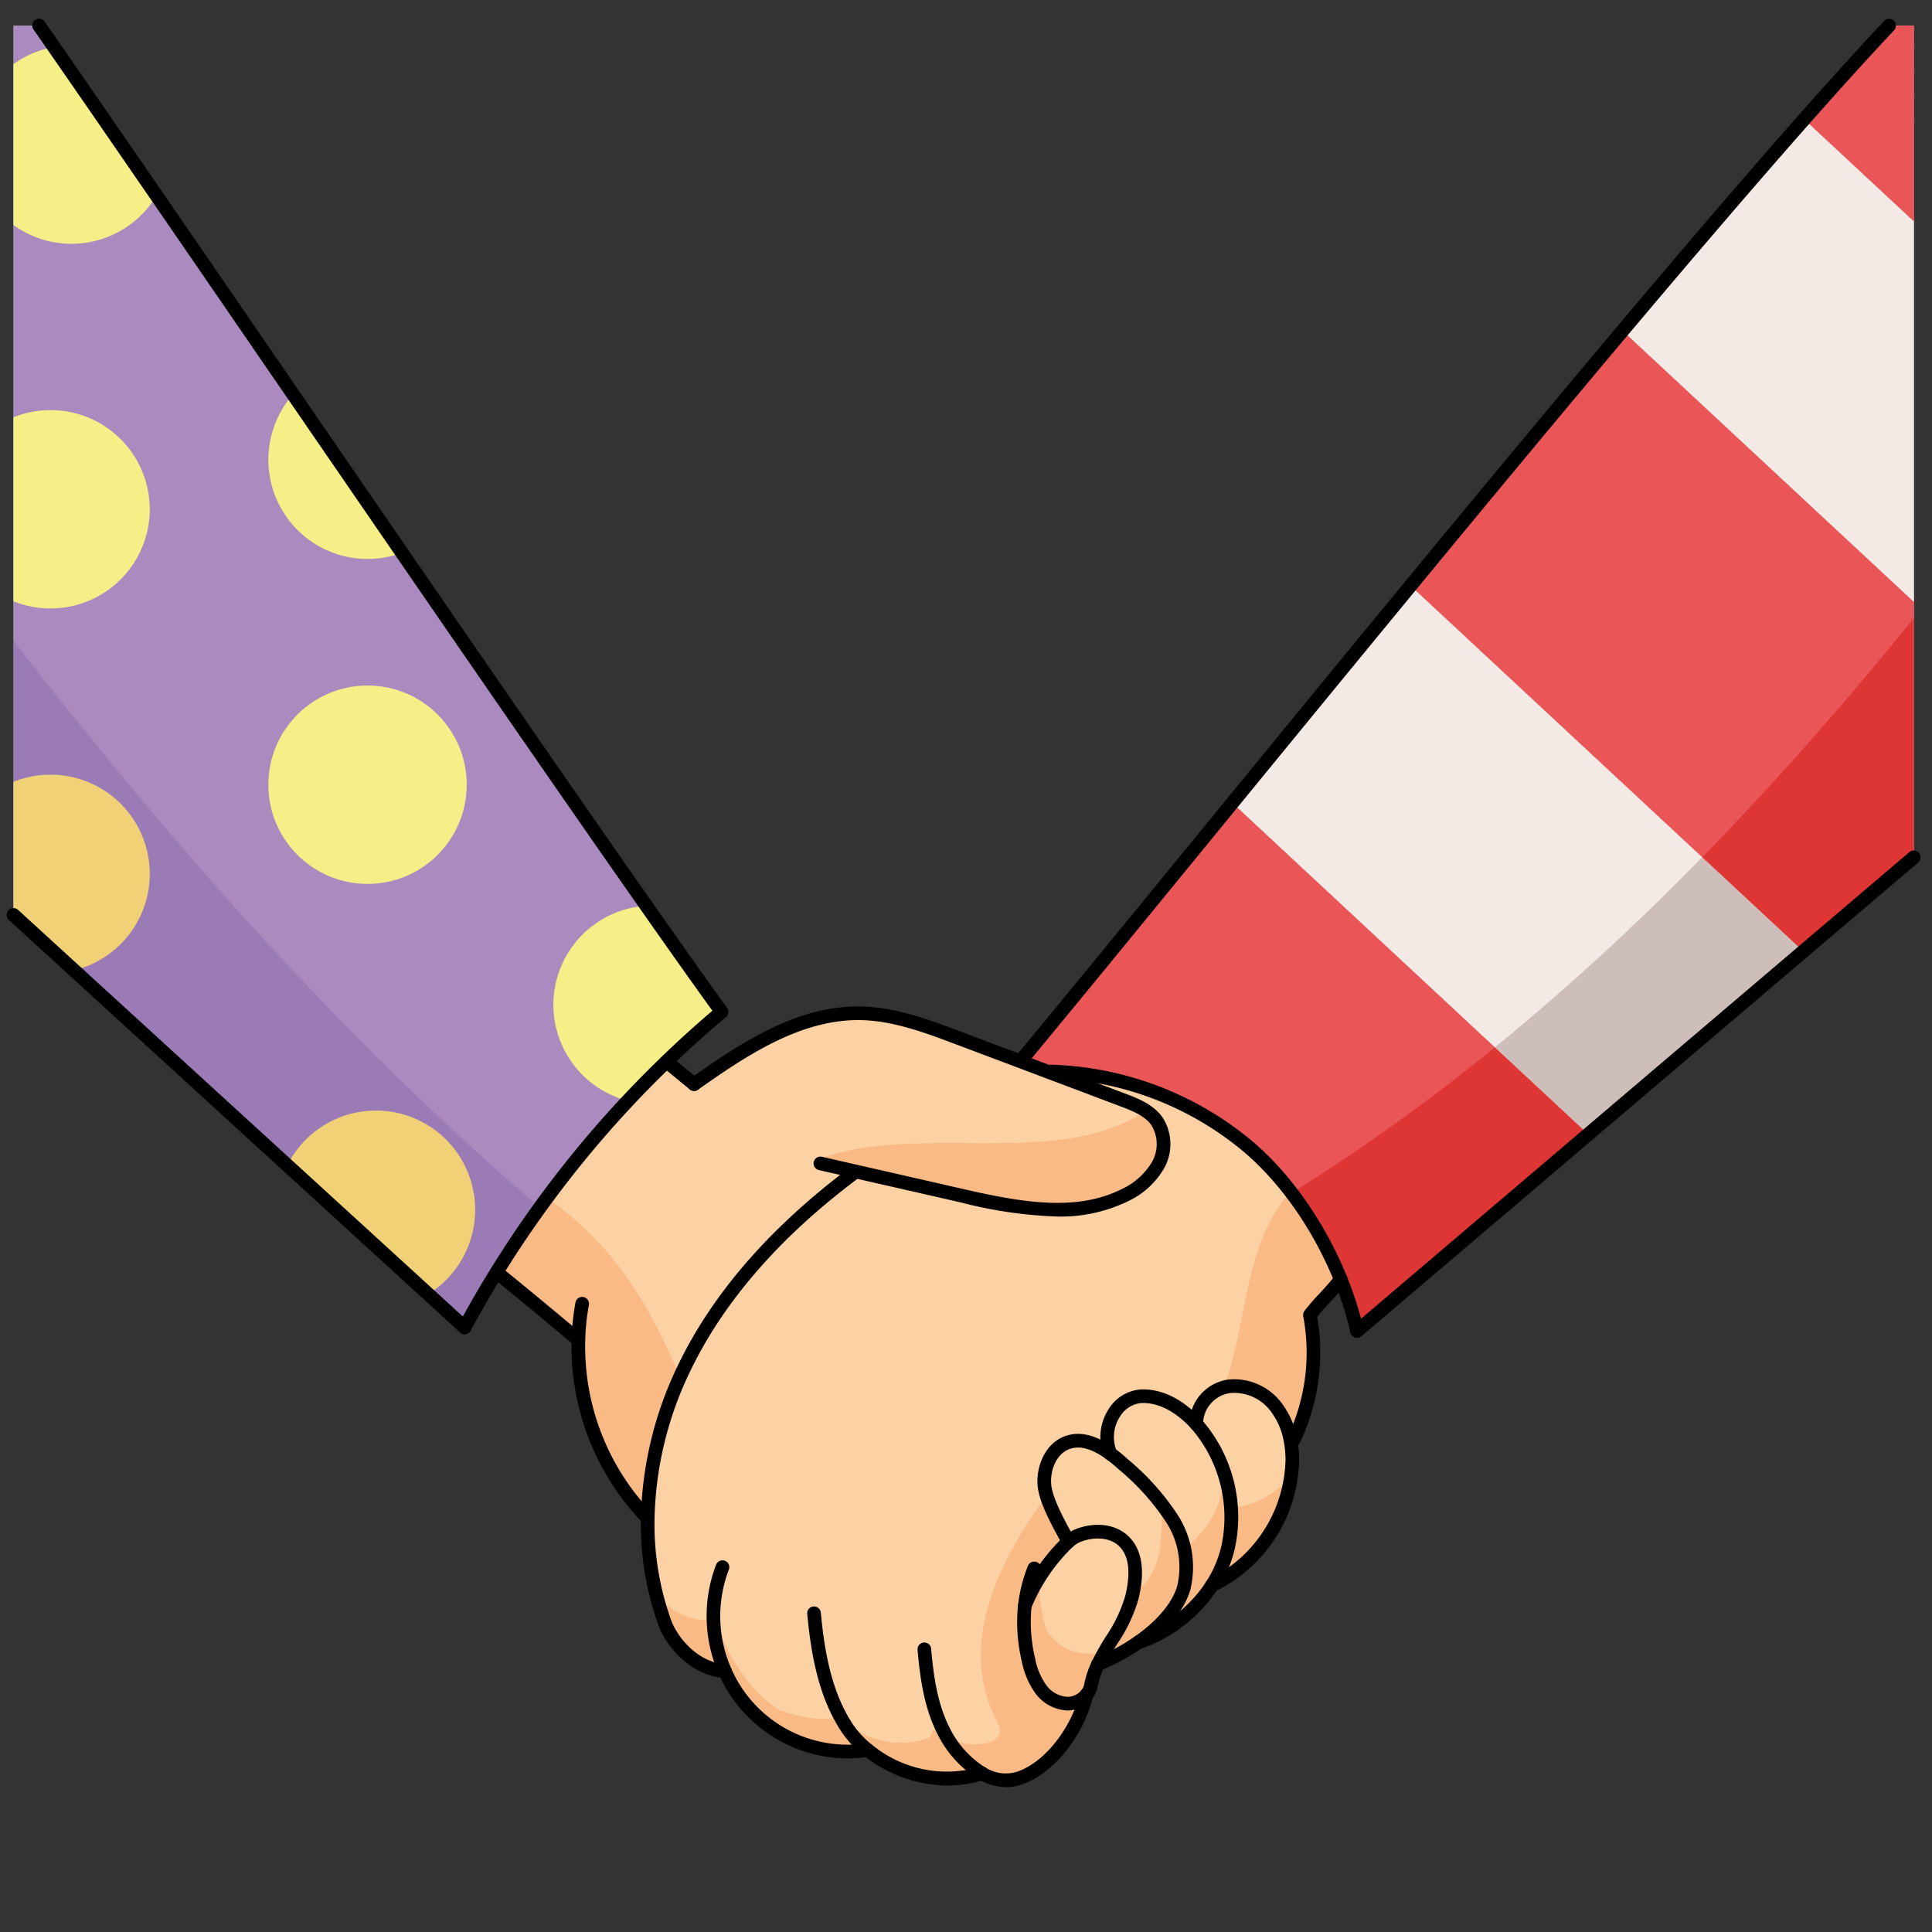 <svg id="Layer_1" data-name="Layer 1" xmlns="http://www.w3.org/2000/svg" width="100mm" height="100mm" viewBox="0 0 283.465 283.465">
  <rect x="0" y="0" width="283.465" height="283.465" fill="#333333" stroke="none"/>
  <g>
    <path d="M72.864,186.662q-2.475,3.975-4.69,8.1-32.97-30.135-66.2-60.52V3.762h3.77c25.97,37.39,80.66,117.81,100.13,144.7q-4.14,3.48-8.03,7.24A159.125,159.125,0,0,0,72.864,186.662Z" fill="#aa8abf"/>
    <path d="M164.894,226.142c2.08,2.02,1.86,5.4,1.18,8.22-.89,3.68-3.4,6.5-4.95,9.79h-.01a13.56,13.56,0,0,0-1.08,3.22,2.7,2.7,0,0,1-.61,1.26c.01.01,0,.01,0,.01a3.68,3.68,0,0,1-2.82,1.32,5.168,5.168,0,0,1-3.94-2.18,10.846,10.846,0,0,1-1.78-4.27,23.725,23.725,0,0,1-.53-7.9c0-.01,0-.01.01-.02a27.105,27.105,0,0,1,6.4-9.41,5.384,5.384,0,0,1,1.1-.75C160.134,224.392,163.094,224.4,164.894,226.142Z" fill="#fcd1a4"/>
    <path d="M189.614,214.112a20.982,20.982,0,0,1-11.8,18.5,17.59,17.59,0,0,0,2.43-5.87,20.818,20.818,0,0,0-4.32-17.35c-.14-.17-.29-.34-.44-.5l.03-.03a5.6,5.6,0,0,1,4.85-5.46,7.732,7.732,0,0,1,6.96,3.17,11.366,11.366,0,0,1,2.02,4.75A16.376,16.376,0,0,1,189.614,214.112Z" fill="#fcd1a4"/>
    <path d="M175.924,209.392a20.818,20.818,0,0,1,4.32,17.35,17.59,17.59,0,0,1-2.43,5.87l-.01.01a20.813,20.813,0,0,1-10.81,8.36c3.11-2.15,5.77-4.92,6.68-7.97,1.01-3.42.07-7.18-1.75-10.24a35.9,35.9,0,0,0-7.11-7.92,21.291,21.291,0,0,0-1.91-1.57v-.01c-1.62-4.19,1.26-8.32,4.57-8.42,3.09-.1,5.93,1.73,8.01,4.04C175.634,209.052,175.784,209.222,175.924,209.392Z" fill="#fcd1a4"/>
    <path d="M171.924,222.772c1.82,3.06,2.76,6.82,1.75,10.24-.91,3.05-3.57,5.82-6.68,7.97a30.135,30.135,0,0,1-5.87,3.17c1.55-3.29,4.06-6.11,4.95-9.79.68-2.82.9-6.2-1.18-8.22-1.8-1.74-4.76-1.75-7.03-.71a5.384,5.384,0,0,0-1.1.75c-1.18-2.19-3.38-5.95-3.54-8.43s1.02-5.24,3.36-6.09c2.17-.79,4.38.21,6.32,1.61v.01a21.291,21.291,0,0,1,1.91,1.57A35.9,35.9,0,0,1,171.924,222.772Z" fill="#fcd1a4"/>
    <path d="M84.874,196.4l-.28-.01c-3.33-2.88-11.48-9.53-11.73-9.73a159.125,159.125,0,0,1,24.98-30.96l.35.37c1.82,1.5,1.82,1.5,3.64,2.99,7.43-5.2,15.36-10.55,24.43-10.39,4.94.09,9.67,1.86,14.3,3.6l9.24,3.48c1.43.54,2.87,1.08,4.31,1.63,3.53,1.32,7.06,2.66,10.59,3.99,1.9.71,3.91,1.51,5.07,3.17a6.306,6.306,0,0,1,.13,6.42,11.016,11.016,0,0,1-4.94,4.43c-7.22,3.59-15.82,1.87-23.68.08q-7.845-1.8-15.71-3.59c-10.35,7.69-19.57,17.17-25.17,28.78a53.119,53.119,0,0,0-5.37,21.86h-.22A36.253,36.253,0,0,1,84.874,196.4Z" fill="#fcd1a4"/>
    <path d="M192.194,192.942a29.809,29.809,0,0,1-2.37,18.3l-.48.08a11.366,11.366,0,0,0-2.02-4.75,7.732,7.732,0,0,0-6.96-3.17,5.6,5.6,0,0,0-4.85,5.46l-.03.03c-2.08-2.31-4.92-4.14-8.01-4.04-3.31.1-6.19,4.23-4.57,8.42-1.94-1.4-4.15-2.4-6.32-1.61-2.34.85-3.52,3.61-3.36,6.09s2.36,6.24,3.54,8.43a27.105,27.105,0,0,0-6.4,9.41c-.01.01-.01.01-.01.02a23.725,23.725,0,0,0,.53,7.9,10.846,10.846,0,0,0,1.78,4.27,5.168,5.168,0,0,0,3.94,2.18,3.68,3.68,0,0,0,2.82-1.32c-1.15,4.85-5.01,10.45-9.66,12.18a6.58,6.58,0,0,1-5.69-.63h-.01a18.282,18.282,0,0,1-16.76-3.43h-.01a19.724,19.724,0,0,1-18.85-7.93,19.161,19.161,0,0,1-2.06-3.6c-5.4-.55-8.18-5.33-8.81-7.03a42.722,42.722,0,0,1-2.54-15.68,53.119,53.119,0,0,1,5.37-21.86c5.6-11.61,14.82-21.09,25.17-28.78q7.86,1.8,15.71,3.59c7.86,1.79,16.46,3.51,23.68-.08a11.016,11.016,0,0,0,4.94-4.43,6.306,6.306,0,0,0-.13-6.42c-1.16-1.66-3.17-2.46-5.07-3.17-3.53-1.33-7.06-2.67-10.59-3.99l.06-.17a47.413,47.413,0,0,1,28.5,10.64c6.01,4.92,10.97,12.25,14.04,19.86C194.8,190.162,194.1,190.492,192.194,192.942Z" fill="#fcd1a4"/>
    <path d="M280.784,3.762v122.03l-81.67,69.49a49.775,49.775,0,0,0-2.4-7.57c-3.07-7.61-8.03-14.94-14.04-19.86a47.413,47.413,0,0,0-28.5-10.64l-.06.17c-1.44-.55-2.88-1.09-4.31-1.63l.1-.27c28.51-34.39,96.65-119.19,127.27-151.72Z" fill="#f3eae6"/>
  </g>
  <path d="M105.874,148.462q-4.14,3.48-8.03,7.24-2.94,2.834-5.72,5.809a158.486,158.486,0,0,0-12.89,15.661c-28.8-24.51-54.02-53.28-77.26-83.14V3.762h3.77c.71,1.02,1.43,2.059,2.18,3.14,4.41,6.36,9.51,13.76,15.04,21.8,6.25,9.09,13.05,19,20.03,29.149,5.28,7.691,10.67,15.531,15.98,23.26,13.23,19.24,26.04,37.8,35.85,51.791C99.164,139.091,102.924,144.392,105.874,148.462Z" fill="#aa8abf"/>
  <path d="M79.234,177.172c-2.23,3.089-4.37,6.25-6.37,9.49q-2.475,3.975-4.69,8.1c-1.78-1.629-3.57-3.259-5.35-4.889q-10.32-9.437-20.67-18.9-15.63-14.28-31.3-28.611-4.44-4.064-8.88-8.119V94.032C25.214,123.892,50.434,152.662,79.234,177.172Z" fill="#9b7bb6"/>
  <path d="M164.894,226.142c-1.8-1.74-4.76-1.75-7.03-.71a5.3,5.3,0,0,0-1.1.75,24.985,24.985,0,0,0-4.31,5.3,26.4,26.4,0,0,0,.98,7.44c1.93,3.377,5.257,4.189,8.633,3.456,1.482-2.581,3.281-5.014,4.007-8.017C166.754,231.542,166.974,228.162,164.894,226.142Z" fill="#fcd1a4"/>
  <path d="M153.434,238.922a26.4,26.4,0,0,1-.98-7.44,20.728,20.728,0,0,0-2.09,4.109c-.01.01-.01.01-.01.02a23.722,23.722,0,0,0,.53,7.9,10.846,10.846,0,0,0,1.78,4.27,5.166,5.166,0,0,0,3.94,2.181,3.68,3.68,0,0,0,2.82-1.32s.01,0,0-.01a2.707,2.707,0,0,0,.61-1.26,13.56,13.56,0,0,1,1.08-3.22h.01c.285-.606.609-1.193.943-1.774C158.691,243.111,155.364,242.3,153.434,238.922Z" fill="#f9ba86"/>
  <path d="M180.244,226.742a17.585,17.585,0,0,1-2.43,5.869,21.158,21.158,0,0,0,11.611-15.735c-2.722,2.228-5.229,4.311-8.822,4.164A20.142,20.142,0,0,1,180.244,226.742Z" fill="#f9ba86"/>
  <path d="M189.344,211.321a11.371,11.371,0,0,0-2.02-4.75,7.731,7.731,0,0,0-6.96-3.169,5.6,5.6,0,0,0-4.85,5.459l-.03.031c.15.159.3.33.44.5A20.812,20.812,0,0,1,180.6,221.04c3.593.147,6.1-1.936,8.822-4.164a17.58,17.58,0,0,0,.189-2.765A16.4,16.4,0,0,0,189.344,211.321Z" fill="#fcd1a4"/>
  <path d="M179.628,216.158a14.075,14.075,0,0,1-5.91,11.011,11.311,11.311,0,0,1-.044,5.842c-.91,3.051-3.57,5.82-6.68,7.971a20.823,20.823,0,0,0,10.81-8.36l.01-.011a17.585,17.585,0,0,0,2.43-5.869A20.665,20.665,0,0,0,179.628,216.158Z" fill="#f9ba86"/>
  <path d="M179.628,216.158a20.428,20.428,0,0,0-3.7-6.766c-.14-.17-.29-.341-.44-.5-2.08-2.311-4.92-4.14-8.01-4.041-3.31.1-6.19,4.23-4.57,8.421v.009a21.639,21.639,0,0,1,1.91,1.57,35.922,35.922,0,0,1,7.11,7.921,15.84,15.84,0,0,1,1.794,4.4A14.075,14.075,0,0,0,179.628,216.158Z" fill="#fcd1a4"/>
  <path d="M170.452,220.631a45.784,45.784,0,0,0-5.638-5.78,21.639,21.639,0,0,0-1.91-1.57v-.009c-1.94-1.4-4.15-2.4-6.32-1.61-2.34.849-3.52,3.61-3.36,6.09s2.36,6.24,3.54,8.43a5.3,5.3,0,0,1,1.1-.75c2.27-1.04,5.23-1.03,7.03.71,1.944,1.887,1.873,4.958,1.3,7.654C170.64,231.111,170.529,225.5,170.452,220.631Z" fill="#fcd1a4"/>
  <path d="M171.924,222.772a21.469,21.469,0,0,0-1.472-2.141c.077,4.869.188,10.48-4.257,13.165-.04.189-.076.381-.121.565-.89,3.681-3.4,6.5-4.95,9.791a30.188,30.188,0,0,0,5.87-3.17c3.11-2.151,5.77-4.92,6.68-7.971C174.684,229.591,173.744,225.831,171.924,222.772Z" fill="#f9ba86"/>
  <path d="M80.27,175.753c-2.613,3.536-5.094,7.169-7.406,10.909.25.2,8.4,6.849,11.73,9.73l.28.01a36.255,36.255,0,0,0,9.94,26.12h.22a52.9,52.9,0,0,1,4.759-20.511C95.376,191.716,90.294,182.7,80.27,175.753Z" fill="#f9ba86"/>
  <path d="M120.434,169.922c2.7.9,5.39,1,7.361,2.467q6.749,1.542,13.489,3.083c7.86,1.789,16.46,3.51,23.68-.08a11.016,11.016,0,0,0,4.94-4.43,6.306,6.306,0,0,0-.13-6.42,6.09,6.09,0,0,0-1.656-1.572C155.241,171.559,135.2,164.71,120.434,169.922Z" fill="#f9ba86"/>
  <path d="M154.114,157.382c-1.44-.551-2.88-1.09-4.31-1.63q-4.62-1.742-9.24-3.48c-4.63-1.74-9.36-3.51-14.3-3.6-9.07-.16-17,5.189-24.43,10.39-1.82-1.491-1.82-1.491-3.64-2.991l-.35-.369A158.914,158.914,0,0,0,80.27,175.753c10.024,6.95,15.106,15.963,19.523,26.258.2-.45.4-.906.611-1.349,5.6-11.611,14.82-21.091,25.17-28.78l2.221.507c-1.971-1.465-4.662-1.568-7.361-2.467,14.765-5.212,34.807,1.637,47.684-6.952a16.578,16.578,0,0,0-3.414-1.6C161.174,160.042,157.644,158.7,154.114,157.382Z" fill="#fcd1a4"/>
  <path d="M146.434,252.922c1.964,3.927-7.632,3.995-8.93.212-.362.6-1.07,1.192-1.07,1.788a12.387,12.387,0,0,1-13.3-3.164c-2.591,1.034-6.615-.14-8.7-.836-4.757-2.855-7.7-8.423-9.7-13.264-3.122.344-6.023-1.1-8.387-3.416a40.232,40.232,0,0,0,1.226,3.96c.63,1.7,3.41,6.48,8.81,7.03a19.121,19.121,0,0,0,2.06,3.6,19.72,19.72,0,0,0,18.85,7.93h.01a18.282,18.282,0,0,0,16.76,3.431h.01a6.577,6.577,0,0,0,5.69.629c4.65-1.73,8.51-7.329,9.66-12.179a3.68,3.68,0,0,1-2.82,1.32,5.166,5.166,0,0,1-3.94-2.181,10.846,10.846,0,0,1-1.78-4.27,23.722,23.722,0,0,1-.53-7.9c0-.01,0-.01.01-.02a27.111,27.111,0,0,1,6.4-9.409,40.31,40.31,0,0,1-3.2-6.785C146.981,228.366,140.047,241.059,146.434,252.922Z" fill="#f9ba86"/>
  <path d="M182.674,167.851a47.412,47.412,0,0,0-28.5-10.639l-.06.17c3.53,1.32,7.06,2.66,10.59,3.99,1.9.709,3.91,1.51,5.07,3.17a6.306,6.306,0,0,1,.13,6.42,11.016,11.016,0,0,1-4.94,4.43c-7.22,3.59-15.82,1.869-23.68.08q-7.845-1.8-15.71-3.59c-10.35,7.689-19.57,17.169-25.17,28.78a53.119,53.119,0,0,0-5.37,21.86,43.789,43.789,0,0,0,1.314,11.72c2.364,2.318,5.265,3.76,8.387,3.416-.1-.247-.2-.494-.3-.736.1.242.2.489.3.736a9.041,9.041,0,0,0,2.7-.736,9.041,9.041,0,0,1-2.7.736c2,4.841,4.942,10.409,9.7,13.264,2.089.7,6.113,1.87,8.7.836a10.923,10.923,0,0,1-.7-.836,10.923,10.923,0,0,0,.7.836,3.612,3.612,0,0,0,2.3-2.836,3.612,3.612,0,0,1-2.3,2.836,12.387,12.387,0,0,0,13.3,3.164c0-.6.708-1.192,1.07-1.788-.024-.071-.051-.139-.07-.212.019.073.046.141.07.212a.878.878,0,0,0-.07-1.212.878.878,0,0,1,.07,1.212c1.3,3.783,10.894,3.715,8.93-.212-6.387-11.863.547-24.556,7.128-33.525a7.723,7.723,0,0,1-.338-1.645c-.16-2.48,1.02-5.241,3.36-6.09,2.17-.79,4.38.21,6.32,1.61-1.62-4.191,1.26-8.32,4.57-8.421,3.09-.1,5.93,1.73,8.01,4.041l.03-.031a5.535,5.535,0,0,1,4.061-5.281c3.609-9.949,2.883-21.146,9.805-28.709A42.846,42.846,0,0,0,182.674,167.851Z" fill="#fcd1a4"/>
  <path d="M196.714,187.712a54.913,54.913,0,0,0-7.334-12.841c-6.922,7.563-6.2,18.76-9.805,28.709a5.23,5.23,0,0,1,.789-.178,7.731,7.731,0,0,1,6.96,3.169,11.371,11.371,0,0,1,2.02,4.75l.48-.079a29.811,29.811,0,0,0,2.37-18.3C194.1,190.492,194.8,190.162,196.714,187.712Z" fill="#f9ba86"/>
  <g>
    <path d="M149.9,155.482l-.1.27c.28.109.56.21.84.319l-.69-.649C149.934,155.442,149.924,155.462,149.9,155.482Z" fill="#f3eae6"/>
    <path d="M180.8,117.812l52.22,48.62q15.78-13.44,31.56-26.861l-57.62-53.639C197.934,96.892,189.054,107.732,180.8,117.812Z" fill="#f3eae6"/>
    <path d="M238.064,48.542l42.72,39.77V32.452l-16.07-14.96C256.8,26.452,247.694,37.091,238.064,48.542Z" fill="#f3eae6"/>
    <path d="M149.954,155.422l.69.649c1.15.431,2.31.871,3.47,1.311l.06-.17a47.412,47.412,0,0,1,28.5,10.639c6.01,4.921,10.97,12.25,14.04,19.861a49.764,49.764,0,0,1,2.4,7.569q16.965-14.428,33.91-28.849l-52.22-48.62C168.6,132.722,157.784,145.972,149.954,155.422Z" fill="#ea5658"/>
    <path d="M206.964,85.932l57.62,53.639q8.1-6.883,16.2-13.779V88.312l-42.72-39.77C228.014,60.472,217.394,73.282,206.964,85.932Z" fill="#ea5658"/>
    <path d="M277.174,3.762c-3.66,3.89-7.86,8.52-12.46,13.73l16.07,14.96V3.762Z" fill="#ea5658"/>
  </g>
  <path d="M149.9,155.482l-.1.27c.28.109.56.21.84.319l-.69-.649C149.934,155.442,149.924,155.462,149.9,155.482Z" fill="#f3eae6"/>
  <path d="M249.747,125.759,206.964,85.932c-9.03,10.96-17.91,21.8-26.16,31.88l38.516,35.86A362.135,362.135,0,0,0,249.747,125.759Z" fill="#f3eae6"/>
  <path d="M219.32,153.672l13.7,12.76q15.78-13.44,31.56-26.861l-14.837-13.812A362.135,362.135,0,0,1,219.32,153.672Z" fill="#cdbeb9"/>
  <path d="M280.784,32.452l-16.07-14.96c-7.91,8.96-17.02,19.6-26.65,31.05l42.72,39.77Z" fill="#f3eae6"/>
  <path d="M149.954,155.422l.69.649c1.15.431,2.31.871,3.47,1.311l.06-.17a47.412,47.412,0,0,1,28.5,10.639,43.016,43.016,0,0,1,6.824,7.178,291.265,291.265,0,0,0,29.822-21.357L180.8,117.812C168.6,132.722,157.784,145.972,149.954,155.422Z" fill="#ea5658"/>
  <path d="M196.714,187.712a49.764,49.764,0,0,1,2.4,7.569q16.965-14.428,33.91-28.849l-13.7-12.76A291.265,291.265,0,0,1,189.5,175.029,54.948,54.948,0,0,1,196.714,187.712Z" fill="#dd3635"/>
  <path d="M249.747,125.759l14.837,13.812q8.1-6.883,16.2-13.779V90.7C270.93,102.847,260.635,114.62,249.747,125.759Z" fill="#dd3635"/>
  <path d="M280.784,88.312l-42.72-39.77c-10.05,11.93-20.67,24.74-31.1,37.39l42.783,39.827c10.888-11.139,21.183-22.912,31.037-35.062Z" fill="#ea5658"/>
  <path d="M277.174,3.762c-3.66,3.89-7.86,8.52-12.46,13.73l16.07,14.96V3.762Z" fill="#ea5658"/>
  <path d="M21.974,128.222a14.554,14.554,0,0,1-11.12,14.139q-4.44-4.064-8.88-8.119v-19.53a14.569,14.569,0,0,1,20,13.51Z" fill="#f0d175"/>
  <path d="M69.714,177.492a14.544,14.544,0,0,1-6.89,12.38q-10.32-9.437-20.67-18.9a14.552,14.552,0,0,1,27.56,6.52Z" fill="#f0d175"/>
  <circle cx="53.924" cy="115.134" r="14.553" fill="#f6ee87"/>
  <path d="M105.874,148.462q-4.14,3.48-8.03,7.24-2.94,2.834-5.72,5.809a14.547,14.547,0,0,1,2.7-28.609C99.164,139.091,102.924,144.392,105.874,148.462Z" fill="#f6ee87"/>
  <path d="M21.974,74.722a14.569,14.569,0,0,1-20,13.5v-27a14.569,14.569,0,0,1,20,13.5Z" fill="#f6ee87"/>
  <path d="M58.974,81.111a14.556,14.556,0,0,1-15.98-23.26C48.274,65.542,53.664,73.382,58.974,81.111Z" fill="#f6ee87"/>
  <path d="M22.964,28.7a14.547,14.547,0,0,1-20.99,4.32V9.422A14.247,14.247,0,0,1,7.924,6.9C12.334,13.262,17.434,20.662,22.964,28.7Z" fill="#f6ee87"/>
  <g>
    <path d="M155.142,178.492a64.9,64.9,0,0,1-14.08-2.045q-4.343-1-8.69-1.987l-12.207-2.783a1,1,0,1,1,.439-1.951l12.213,2.784q4.349.993,8.691,1.987c8.315,1.894,16.334,3.32,23.011,0a10.2,10.2,0,0,0,4.5-4.006,5.318,5.318,0,0,0-.068-5.377c-.95-1.36-2.645-2.074-4.6-2.805l-3.443-1.3q-3.573-1.35-7.147-2.691-1.551-.593-3.085-1.168l-10.467-3.942c-4.512-1.7-9.178-3.449-13.966-3.537q-.183,0-.366,0c-8.879,0-16.961,5.656-23.473,10.213a1,1,0,0,1-1.146-1.639c6.839-4.785,15.372-10.76,25.021-10.571,5.134.095,9.963,1.909,14.634,3.664l10.468,3.943q1.541.582,3.087,1.169,3.567,1.334,7.147,2.691l3.439,1.3c1.751.654,4.152,1.551,5.537,3.533a7.26,7.26,0,0,1,.195,7.459,11.971,11.971,0,0,1-5.38,4.859A22.651,22.651,0,0,1,155.142,178.492Z"/>
    <path d="M106.386,246.231a.91.91,0,0,1-.1,0c-5.591-.569-8.755-5.27-9.646-7.677a43.639,43.639,0,0,1-2.6-16.048,54.091,54.091,0,0,1,5.47-22.275c5.1-10.568,13.668-20.375,25.474-29.147a1,1,0,0,1,1.193,1.6c-11.544,8.578-19.91,18.137-24.866,28.412a52.059,52.059,0,0,0-5.271,21.446,41.655,41.655,0,0,0,2.479,15.314c.595,1.608,3.191,5.894,7.973,6.381a1,1,0,0,1-.1,1.994Z"/>
    <path d="M124.243,258a20.8,20.8,0,0,1-16.606-8.579,20.134,20.134,0,0,1-2.167-3.785,21.127,21.127,0,0,1-.4-16.068,1,1,0,0,1,1.864.729,19.1,19.1,0,0,0,.365,14.534,18.249,18.249,0,0,0,1.95,3.411,18.638,18.638,0,0,0,17.891,7.532,1,1,0,0,1,.3,1.977A21.033,21.033,0,0,1,124.243,258Z"/>
    <path d="M139.015,261.975a20.069,20.069,0,0,1-12.257-4.37,1.012,1.012,0,0,1-.092-.065,15.665,15.665,0,0,1-3.228-3.489c-3.453-5.233-4.464-11.659-5-17.254a1,1,0,0,1,1.991-.191c.511,5.351,1.466,11.477,4.679,16.345a13.552,13.552,0,0,0,2.735,2.969c.031.02.062.042.091.065a17.277,17.277,0,0,0,15.827,3.253,1,1,0,1,1,.6,1.907A17.6,17.6,0,0,1,139.015,261.975Z"/>
    <path d="M147.64,262.208a8.152,8.152,0,0,1-3.982-1.1c-.03-.013-.059-.027-.088-.043a16.339,16.339,0,0,1-6.016-6.634c-1.958-3.842-2.564-8.2-2.926-12.338a1,1,0,1,1,1.992-.175c.346,3.937.913,8.067,2.715,11.6a14.357,14.357,0,0,0,5.152,5.763.613.613,0,0,1,.081.041,5.56,5.56,0,0,0,4.848.562c4.5-1.673,8.013-7.16,9.036-11.473a1,1,0,1,1,1.945.462c-1.17,4.938-5.08,10.949-10.284,12.886A7.046,7.046,0,0,1,147.64,262.208Z"/>
    <path d="M94.814,223.521a1,1,0,0,1-.73-.316,37.192,37.192,0,0,1-10.209-26.838,34.662,34.662,0,0,1,.556-5.237,1,1,0,1,1,1.966.363,32.712,32.712,0,0,0-.523,4.938,35.2,35.2,0,0,0,9.671,25.407,1,1,0,0,1-.731,1.683Z"/>
    <path d="M84.6,197.392a1,1,0,0,1-.655-.244c-3.3-2.852-11.412-9.475-11.7-9.7a.965.965,0,0,1-.1-.092,1.006,1.006,0,0,1,.03-1.419,1,1,0,0,1,1.359-.019c.687.556,8.493,6.932,11.72,9.722a1,1,0,0,1-.654,1.757Z"/>
    <path d="M101.833,160.062a1,1,0,0,1-.633-.227c-1.82-1.49-1.82-1.49-3.641-2.991A1,1,0,0,1,98.83,155.3c1.819,1.5,1.819,1.5,3.638,2.988a1,1,0,0,1-.635,1.774Z"/>
    <path d="M161.123,245.151a1,1,0,0,1-.9-1.426,38.152,38.152,0,0,1,2.02-3.6,21.236,21.236,0,0,0,2.863-6c.828-3.435.523-5.88-.905-7.267-1.556-1.5-4.158-1.324-5.918-.518a4.45,4.45,0,0,0-.867.6,26.3,26.3,0,0,0-6.1,8.966,1,1,0,0,1-1.9-.634,27.912,27.912,0,0,1,6.7-9.858,6.371,6.371,0,0,1,1.309-.885c2.455-1.124,5.918-1.279,8.162.891,1.972,1.915,2.462,5,1.456,9.173a23.036,23.036,0,0,1-3.1,6.574,36.407,36.407,0,0,0-1.919,3.408A1,1,0,0,1,161.123,245.151Z"/>
    <path d="M156.636,250.961H156.6a6.152,6.152,0,0,1-4.728-2.575,11.983,11.983,0,0,1-1.958-4.656,24.727,24.727,0,0,1-.549-8.231h0a.877.877,0,0,1,.02-.112,22.036,22.036,0,0,1,1.432-5.632,1,1,0,0,1,1.862.733,20.024,20.024,0,0,0-1.317,5.213.828.828,0,0,1-.021.121,22.85,22.85,0,0,0,.524,7.472,9.762,9.762,0,0,0,1.6,3.881,4.154,4.154,0,0,0,3.151,1.786,2.7,2.7,0,0,0,1.983-.884.968.968,0,0,1,.074-.1,1.7,1.7,0,0,0,.385-.8,14.514,14.514,0,0,1,1.157-3.458,1,1,0,0,1,1.811.851,12.521,12.521,0,0,0-1,2.984,3.709,3.709,0,0,1-.74,1.609.96.96,0,0,1-.116.151A4.705,4.705,0,0,1,156.636,250.961Z"/>
    <path d="M161.124,245.151a1,1,0,0,1-.3-1.956,29.021,29.021,0,0,0,5.6-3.035c3.31-2.288,5.545-4.928,6.293-7.434a12.138,12.138,0,0,0-1.652-9.443,35.058,35.058,0,0,0-6.92-7.689,20.008,20.008,0,0,0-1.826-1.5,1,1,0,0,1,1.17-1.623,21.861,21.861,0,0,1,2,1.644,36.679,36.679,0,0,1,7.294,8.144,14.128,14.128,0,0,1,1.851,11.037c-1.125,3.771-4.467,6.709-7.072,8.509a31.092,31.092,0,0,1-6.066,3.276A1,1,0,0,1,161.124,245.151Zm0-1h0Z"/>
    <path d="M156.766,227.182a1,1,0,0,1-.881-.526l-.406-.745c-1.306-2.388-3.1-5.659-3.252-8.095-.177-2.736,1.146-6.052,4.015-7.094,2.165-.787,4.534-.218,7.247,1.738a1,1,0,0,1-1.17,1.623c-2.135-1.542-3.9-2.022-5.393-1.482-1.945.707-2.832,3.094-2.7,5.086s1.863,5.166,3.01,7.265l.412.755a1,1,0,0,1-.879,1.475Z"/>
    <path d="M166.994,241.982a1,1,0,0,1-.328-1.945,19.912,19.912,0,0,0,10.3-7.953,1,1,0,1,1,1.685,1.075,21.909,21.909,0,0,1-11.325,8.767A.988.988,0,0,1,166.994,241.982Z"/>
    <path d="M177.813,233.611a1,1,0,0,1-.841-1.537,16.526,16.526,0,0,0,2.293-5.535,19.928,19.928,0,0,0-4.109-16.507c-.129-.157-.264-.311-.4-.456-1.3-1.446-3.966-3.819-7.249-3.725a4.087,4.087,0,0,0-3.166,1.963,5.514,5.514,0,0,0-.5,5.1.987.987,0,0,1,.067.36,1,1,0,0,1-1.962.284,7.584,7.584,0,0,1,.732-6.846,6.081,6.081,0,0,1,4.77-2.857c3.061-.09,6.158,1.454,8.784,4.371.15.159.313.345.467.531a21.68,21.68,0,0,1,4.528,18.194,18.5,18.5,0,0,1-2.566,6.2A1,1,0,0,1,177.813,233.611Z"/>
    <path d="M177.807,233.614a1,1,0,0,1-.727-1.682,1.079,1.079,0,0,1,.324-.233,20.041,20.041,0,0,0,11.21-17.574,15.294,15.294,0,0,0-.253-2.622,10.334,10.334,0,0,0-1.835-4.329,6.7,6.7,0,0,0-6.023-2.782,4.615,4.615,0,0,0-3.989,4.417,1,1,0,0,1-2,.1,6.615,6.615,0,0,1,5.71-6.5,8.7,8.7,0,0,1,7.894,3.555,12.331,12.331,0,0,1,2.207,5.167,17.289,17.289,0,0,1,.287,2.968,21.849,21.849,0,0,1-12.358,19.408A1.01,1.01,0,0,1,177.807,233.614Z"/>
    <path d="M189.823,212.242a1,1,0,0,1-.9-1.432,28.774,28.774,0,0,0,2.29-17.682,1,1,0,0,1,.193-.8,34.076,34.076,0,0,1,2.319-2.683,32.126,32.126,0,0,0,2.2-2.547,1,1,0,0,1,1.578,1.229,34.621,34.621,0,0,1-2.321,2.687c-.587.626-1.146,1.22-1.923,2.194a30.8,30.8,0,0,1-2.532,18.466A1,1,0,0,1,189.823,212.242Z"/>
    <path d="M199.113,196.282a1,1,0,0,1-.973-.778,48.794,48.794,0,0,0-2.353-7.417c-3.141-7.789-8.151-14.882-13.746-19.462a46.233,46.233,0,0,0-27.9-10.414,1,1,0,0,1,.057-2,48.24,48.24,0,0,1,29.107,10.867c5.844,4.785,11.069,12.169,14.332,20.258a50.792,50.792,0,0,1,2.447,7.723,1,1,0,0,1-.752,1.2A1.012,1.012,0,0,1,199.113,196.282Z"/>
    <path d="M149.9,156.481a1,1,0,0,1-.768-1.638c6.691-8.071,15.468-18.8,25.631-31.223,33.012-40.356,78.225-95.626,101.68-120.544A1,1,0,0,1,277.9,4.447c-23.408,24.867-68.6,80.106-101.59,120.439-10.165,12.426-18.943,23.157-25.639,31.234A1,1,0,0,1,149.9,156.481Z"/>
    <path d="M199.114,196.282a1,1,0,0,1-.648-1.762l81.67-69.49a1,1,0,0,1,1.3,1.523l-81.67,69.49A1,1,0,0,1,199.114,196.282Z"/>
    <path d="M68.174,195.762a1,1,0,0,1-.88-1.474c1.506-2.8,3.095-5.543,4.722-8.155a160.071,160.071,0,0,1,25.135-31.152c2.328-2.256,4.805-4.5,7.37-6.685-12.9-17.869-40.286-57.748-64.489-92.99C26.654,35.826,14.018,17.427,4.923,4.332A1,1,0,1,1,6.565,3.191c9.1,13.1,21.737,31.5,35.117,50.983,24.542,35.736,52.359,76.24,65,93.7a1,1,0,0,1-.166,1.352c-2.783,2.339-5.466,4.759-7.977,7.193a158.019,158.019,0,0,0-24.826,30.767c-1.607,2.58-3.174,5.287-4.659,8.048A1,1,0,0,1,68.174,195.762Z"/>
    <path d="M68.175,195.762a1,1,0,0,1-.675-.262Q34.53,165.365,1.3,134.979A1,1,0,1,1,2.649,133.5q33.135,30.3,66.2,60.519a1,1,0,0,1-.675,1.739Z"/>
  </g>
</svg>
